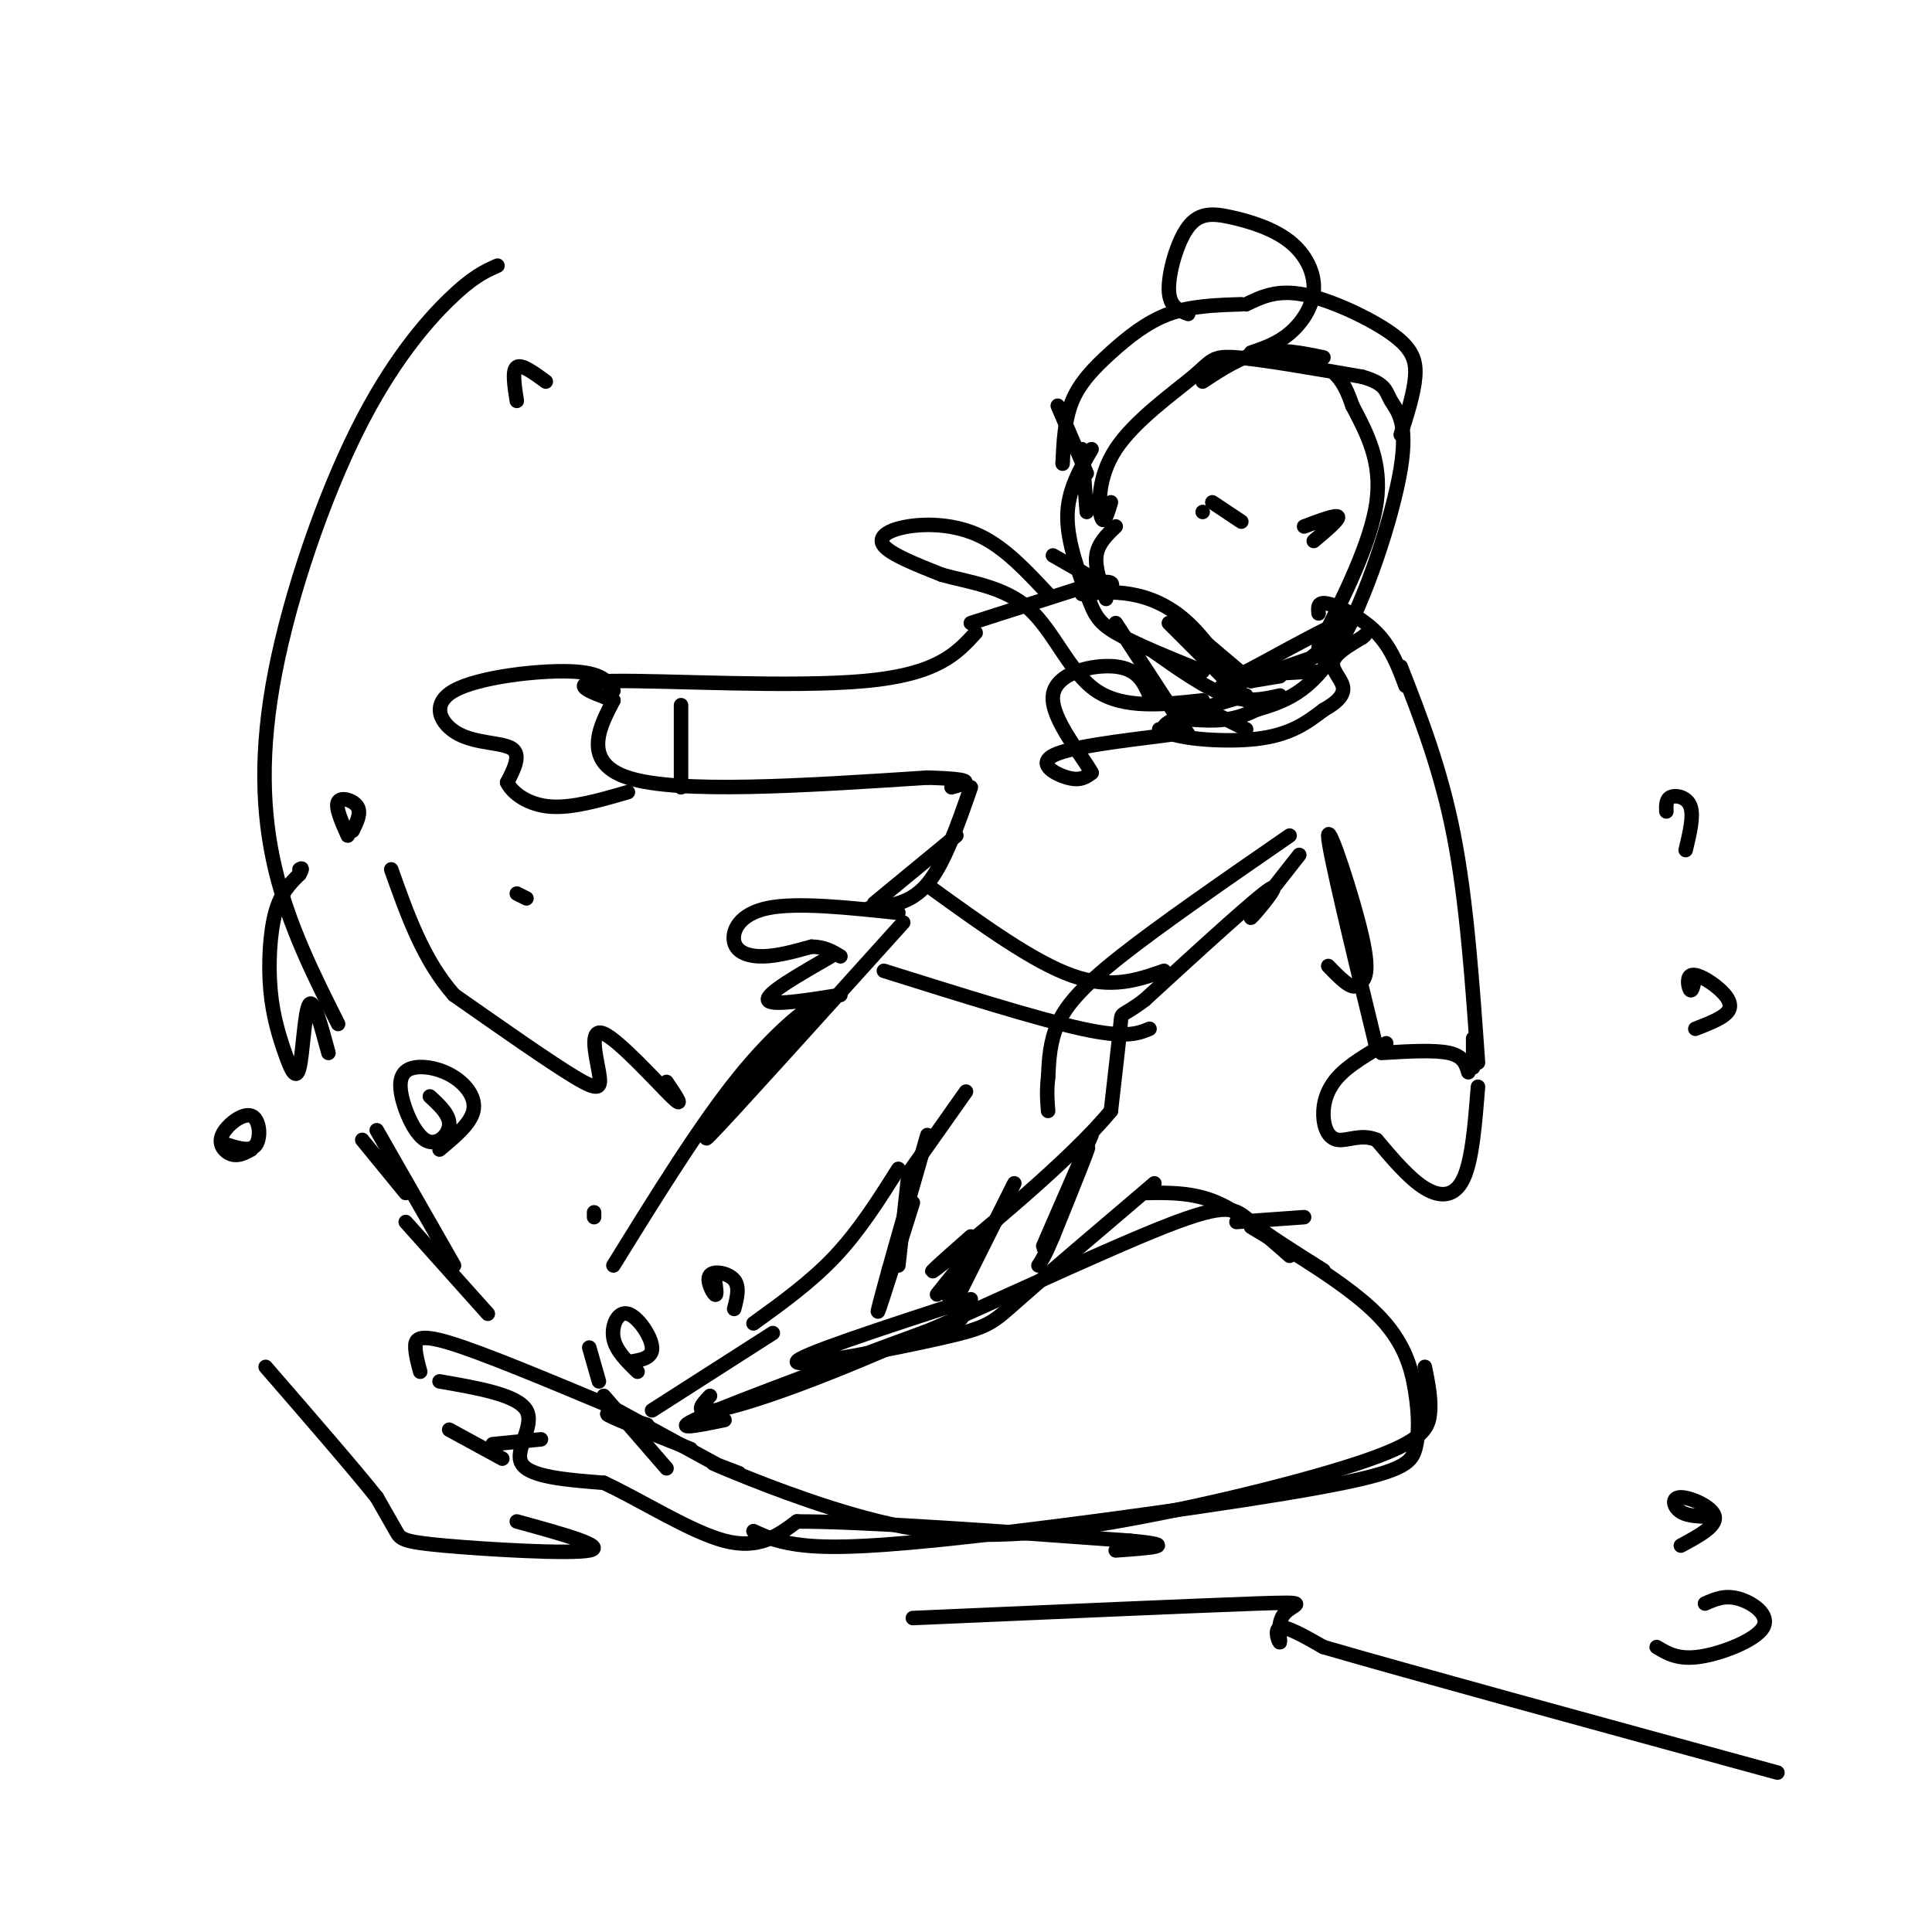 <svg viewBox='0 0 400 400' version='1.1' xmlns='http://www.w3.org/2000/svg' xmlns:xlink='http://www.w3.org/1999/xlink'><g fill='none' stroke='#000000' stroke-width='3' stroke-linecap='round' stroke-linejoin='round'><path d='M126,291c0.000,0.000 22.000,12.000 22,12'/><path d='M143,300c-7.750,-3.083 -15.500,-6.167 -17,-7c-1.500,-0.833 3.250,0.583 8,2'/><path d='M150,294c-6.083,1.250 -12.167,2.500 -4,-1c8.167,-3.500 30.583,-11.750 53,-20'/><path d='M201,269c-18.298,5.964 -36.595,11.929 -36,13c0.595,1.071 20.083,-2.750 30,-5c9.917,-2.250 10.262,-2.929 16,-8c5.738,-5.071 16.869,-14.536 28,-24'/><path d='M237,247c5.000,-0.083 10.000,-0.167 15,2c5.000,2.167 10.000,6.583 15,11'/><path d='M259,254c10.110,6.115 20.220,12.230 26,18c5.780,5.770 7.231,11.194 8,16c0.769,4.806 0.855,8.992 0,12c-0.855,3.008 -2.652,4.837 -20,8c-17.348,3.163 -50.248,7.659 -71,10c-20.752,2.341 -29.358,2.526 -35,2c-5.642,-0.526 -8.321,-1.763 -11,-3'/><path d='M153,305c-4.009,-1.550 -8.019,-3.099 -3,-1c5.019,2.099 19.066,7.847 32,11c12.934,3.153 24.756,3.711 43,1c18.244,-2.711 42.912,-8.691 56,-13c13.088,-4.309 14.597,-6.945 15,-10c0.403,-3.055 -0.298,-6.527 -1,-10'/><path d='M274,263c-5.820,-3.652 -11.640,-7.305 -15,-10c-3.360,-2.695 -4.262,-4.434 -18,1c-13.738,5.434 -40.314,18.040 -59,26c-18.686,7.960 -29.482,11.274 -34,12c-4.518,0.726 -2.759,-1.137 -1,-3'/><path d='M160,276c0.000,0.000 -25.000,16.000 -25,16'/><path d='M138,304c0.000,0.000 -13.000,-15.000 -13,-15'/><path d='M126,291c-13.133,-5.489 -26.267,-10.978 -33,-13c-6.733,-2.022 -7.067,-0.578 -7,1c0.067,1.578 0.533,3.289 1,5'/><path d='M91,286c8.089,1.400 16.178,2.800 18,6c1.822,3.200 -2.622,8.200 -1,11c1.622,2.800 9.311,3.400 17,4'/><path d='M125,307c7.533,3.467 17.867,10.133 25,12c7.133,1.867 11.067,-1.067 15,-4'/><path d='M165,315c14.000,0.000 41.500,2.000 69,4'/><path d='M234,319c11.000,1.000 4.000,1.500 -3,2'/><path d='M132,284c-2.274,-2.202 -4.548,-4.405 -5,-7c-0.452,-2.595 0.917,-5.583 3,-5c2.083,0.583 4.881,4.738 5,7c0.119,2.262 -2.440,2.631 -5,3'/><path d='M148,265c0.262,1.714 0.524,3.429 0,3c-0.524,-0.429 -1.833,-3.000 -1,-4c0.833,-1.000 3.810,-0.429 5,1c1.190,1.429 0.595,3.714 0,6'/><path d='M123,252c0.000,0.000 0.000,-1.000 0,-1'/><path d='M124,286c0.000,0.000 -2.000,-7.000 -2,-7'/><path d='M127,262c9.000,-14.556 18.000,-29.111 26,-39c8.000,-9.889 15.000,-15.111 16,-15c1.000,0.111 -4.000,5.556 -9,11'/><path d='M160,219c-6.067,7.222 -16.733,19.778 -13,16c3.733,-3.778 21.867,-23.889 40,-44'/><path d='M273,127c-0.133,-1.267 -0.267,-2.533 2,-2c2.267,0.533 6.933,2.867 10,6c3.067,3.133 4.533,7.067 6,11'/><path d='M290,138c4.167,10.667 8.333,21.333 11,35c2.667,13.667 3.833,30.333 5,47'/><path d='M305,215c0.000,0.000 0.000,6.000 0,6'/><path d='M304,222c-0.500,-1.667 -1.000,-3.333 -4,-4c-3.000,-0.667 -8.500,-0.333 -14,0'/><path d='M285,217c-5.022,-20.689 -10.044,-41.378 -10,-44c0.044,-2.622 5.156,12.822 7,21c1.844,8.178 0.422,9.089 -1,10'/><path d='M281,204c-1.167,1.000 -3.583,-1.500 -6,-4'/><path d='M267,173c-13.378,9.244 -26.756,18.489 -35,25c-8.244,6.511 -11.356,10.289 -13,14c-1.644,3.711 -1.822,7.356 -2,11'/><path d='M217,223c-0.333,3.000 -0.167,5.000 0,7'/><path d='M269,177c-5.244,6.667 -10.489,13.333 -10,13c0.489,-0.333 6.711,-7.667 4,-6c-2.711,1.667 -14.356,12.333 -26,23'/><path d='M237,207c-5.067,3.889 -4.733,2.111 -5,5c-0.267,2.889 -1.133,10.444 -2,18'/><path d='M230,230c-8.089,9.911 -27.311,25.689 -34,31c-6.689,5.311 -0.844,0.156 5,-5'/><path d='M210,248c0.000,0.000 -16.000,20.000 -16,20'/><path d='M210,245c0.000,0.000 -13.000,26.000 -13,26'/><path d='M196,268c0.000,0.000 2.000,-3.000 2,-3'/><path d='M156,274c6.000,-4.333 12.000,-8.667 17,-14c5.000,-5.333 9.000,-11.667 13,-18'/><path d='M202,131c-3.933,4.311 -7.867,8.622 -23,10c-15.133,1.378 -41.467,-0.178 -52,0c-10.533,0.178 -5.267,2.089 0,4'/><path d='M127,145c-2.089,4.178 -7.311,12.622 3,16c10.311,3.378 36.156,1.689 62,0'/><path d='M192,161c11.167,0.333 8.083,1.167 5,2'/><path d='M201,163c-2.750,7.917 -5.500,15.833 -9,20c-3.500,4.167 -7.750,4.583 -12,5'/><path d='M201,129c0.000,0.000 25.000,-8.000 25,-8'/><path d='M226,121c4.833,-1.167 4.417,-0.083 4,1'/><path d='M246,130c0.000,0.000 13.000,11.000 13,11'/><path d='M273,134c5.417,-10.833 10.833,-21.667 12,-30c1.167,-8.333 -1.917,-14.167 -5,-20'/><path d='M280,84c-1.500,-4.500 -2.750,-5.750 -4,-7'/><path d='M274,74c-4.417,-0.917 -8.833,-1.833 -13,-1c-4.167,0.833 -8.083,3.417 -12,6'/><path d='M230,104c-0.730,2.437 -1.461,4.874 -2,3c-0.539,-1.874 -0.887,-8.059 3,-14c3.887,-5.941 12.008,-11.638 16,-15c3.992,-3.362 3.855,-4.389 9,-4c5.145,0.389 15.573,2.195 26,4'/><path d='M282,78c5.107,1.451 4.874,3.080 6,5c1.126,1.920 3.611,4.132 2,14c-1.611,9.868 -7.317,27.391 -13,37c-5.683,9.609 -11.341,11.305 -17,13'/><path d='M260,147c-5.000,2.500 -9.000,2.250 -13,2'/><path d='M101,272c0.000,0.000 -17.000,-19.000 -17,-19'/><path d='M94,262c0.000,0.000 -16.000,-28.000 -16,-28'/><path d='M84,247c0.000,0.000 -9.000,-11.000 -9,-11'/><path d='M89,227c2.095,1.935 4.190,3.869 4,6c-0.190,2.131 -2.665,4.458 -5,3c-2.335,-1.458 -4.529,-6.700 -5,-10c-0.471,-3.300 0.781,-4.658 3,-5c2.219,-0.342 5.405,0.331 8,2c2.595,1.669 4.599,4.334 4,7c-0.599,2.666 -3.799,5.333 -7,8'/><path d='M226,235c-5.378,12.333 -10.756,24.667 -10,23c0.756,-1.667 7.644,-17.333 9,-20c1.356,-2.667 -2.822,7.667 -7,18'/><path d='M218,256c-1.667,4.000 -2.333,5.000 -3,6'/><path d='M188,244c0.000,0.000 -2.000,18.000 -2,18'/><path d='M189,249c-3.083,9.833 -6.167,19.667 -7,22c-0.833,2.333 0.583,-2.833 2,-8'/><path d='M184,263c1.667,-6.000 4.833,-17.000 8,-28'/><path d='M188,243c0.000,0.000 12.000,-17.000 12,-17'/><path d='M231,109c-1.833,1.750 -3.667,3.500 -4,6c-0.333,2.500 0.833,5.750 2,9'/><path d='M231,129c0.000,0.000 15.000,23.000 15,23'/><path d='M249,139c-7.077,-2.869 -14.155,-5.738 -18,-8c-3.845,-2.262 -4.458,-3.917 -6,-8c-1.542,-4.083 -4.012,-10.595 -4,-16c0.012,-5.405 2.506,-9.702 5,-14'/><path d='M225,106c0.000,0.000 -1.000,-13.000 -1,-13'/><path d='M225,98c0.000,0.000 -6.000,-14.000 -6,-14'/><path d='M220,96c0.208,-4.589 0.417,-9.179 2,-13c1.583,-3.821 4.542,-6.875 8,-10c3.458,-3.125 7.417,-6.321 12,-8c4.583,-1.679 9.792,-1.839 15,-2'/><path d='M258,63c3.202,-1.554 6.405,-3.107 12,-2c5.595,1.107 13.583,4.875 18,8c4.417,3.125 5.262,5.607 5,9c-0.262,3.393 -1.631,7.696 -3,12'/><path d='M246,65c-1.955,-0.725 -3.910,-1.451 -4,-5c-0.090,-3.549 1.687,-9.923 4,-13c2.313,-3.077 5.164,-2.858 9,-2c3.836,0.858 8.657,2.354 12,5c3.343,2.646 5.208,6.443 5,10c-0.208,3.557 -2.488,6.873 -5,9c-2.512,2.127 -5.256,3.063 -8,4'/><path d='M251,104c0.000,0.000 6.000,4.000 6,4'/><path d='M249,106c0.000,0.000 0.000,0.000 0,0'/><path d='M270,109c3.333,-1.250 6.667,-2.500 7,-2c0.333,0.500 -2.333,2.750 -5,5'/><path d='M242,129c0.000,0.000 12.000,12.000 12,12'/><path d='M239,135c5.333,3.750 10.667,7.500 15,9c4.333,1.500 7.667,0.750 11,0'/><path d='M258,151c0.000,0.000 -6.000,-3.000 -6,-3'/><path d='M217,123c-4.440,-4.762 -8.881,-9.524 -14,-12c-5.119,-2.476 -10.917,-2.667 -15,-2c-4.083,0.667 -6.452,2.190 -5,4c1.452,1.810 6.726,3.905 12,6'/><path d='M195,119c5.357,1.524 12.750,2.333 18,7c5.250,4.667 8.357,13.190 14,17c5.643,3.810 13.821,2.905 22,2'/><path d='M224,123c3.156,-0.311 6.311,-0.622 10,0c3.689,0.622 7.911,2.178 12,6c4.089,3.822 8.044,9.911 12,16'/><path d='M258,144c-8.978,2.600 -17.956,5.200 -17,7c0.956,1.800 11.844,2.800 19,2c7.156,-0.800 10.578,-3.400 14,-6'/><path d='M274,147c3.262,-1.821 4.417,-3.375 4,-5c-0.417,-1.625 -2.405,-3.321 -2,-5c0.405,-1.679 3.202,-3.339 6,-5'/><path d='M282,132c1.000,-0.833 0.500,-0.417 0,0'/><path d='M225,119c0.000,0.000 -7.000,-4.000 -7,-4'/><path d='M240,151c4.012,0.125 8.024,0.250 3,1c-5.024,0.750 -19.083,2.125 -24,4c-4.917,1.875 -0.690,4.250 2,5c2.690,0.750 3.845,-0.125 5,-1'/><path d='M226,160c-1.726,-3.345 -8.542,-11.208 -8,-16c0.542,-4.792 8.440,-6.512 13,-6c4.560,0.512 5.780,3.256 7,6'/><path d='M183,201c15.917,5.000 31.833,10.000 41,12c9.167,2.000 11.583,1.000 14,0'/><path d='M241,201c-5.500,1.917 -11.000,3.833 -19,1c-8.000,-2.833 -18.500,-10.417 -29,-18'/><path d='M141,163c0.000,0.000 0.000,-17.000 0,-17'/><path d='M306,225c-0.600,7.578 -1.200,15.156 -3,19c-1.800,3.844 -4.800,3.956 -8,2c-3.200,-1.956 -6.600,-5.978 -10,-10'/><path d='M285,236c-3.161,-1.349 -6.064,0.278 -8,0c-1.936,-0.278 -2.906,-2.459 -3,-5c-0.094,-2.541 0.687,-5.440 3,-8c2.313,-2.560 6.156,-4.780 10,-7'/><path d='M127,143c-1.145,-1.884 -2.290,-3.767 -9,-4c-6.710,-0.233 -18.984,1.185 -24,4c-5.016,2.815 -2.774,7.027 1,9c3.774,1.973 9.078,1.707 11,3c1.922,1.293 0.461,4.147 -1,7'/><path d='M105,162c1.133,2.333 4.467,4.667 9,5c4.533,0.333 10.267,-1.333 16,-3'/><path d='M189,335c29.313,-1.282 58.625,-2.565 71,-3c12.375,-0.435 7.812,-0.024 6,2c-1.812,2.024 -0.872,5.660 -1,6c-0.128,0.340 -1.322,-2.617 0,-3c1.322,-0.383 5.161,1.809 9,4'/><path d='M274,341c17.167,5.000 55.583,15.500 94,26'/><path d='M353,332c2.060,-0.911 4.119,-1.821 7,-1c2.881,0.821 6.583,3.375 5,6c-1.583,2.625 -8.452,5.321 -13,6c-4.548,0.679 -6.774,-0.661 -9,-2'/><path d='M355,314c-2.708,0.000 -5.417,0.000 -7,-1c-1.583,-1.000 -2.042,-3.000 0,-3c2.042,0.000 6.583,2.000 7,4c0.417,2.000 -3.292,4.000 -7,6'/><path d='M351,202c-0.306,1.635 -0.612,3.270 -1,3c-0.388,-0.270 -0.856,-2.443 0,-3c0.856,-0.557 3.038,0.504 5,2c1.962,1.496 3.703,3.427 3,5c-0.703,1.573 -3.852,2.786 -7,4'/><path d='M345,168c-0.044,-1.289 -0.089,-2.578 1,-3c1.089,-0.422 3.311,0.022 4,2c0.689,1.978 -0.156,5.489 -1,9'/><path d='M104,302c0.000,0.000 -11.000,-6.000 -11,-6'/><path d='M112,298c0.000,0.000 -10.000,1.000 -10,1'/><path d='M107,315c9.458,2.601 18.917,5.202 15,6c-3.917,0.798 -21.208,-0.208 -30,-1c-8.792,-0.792 -9.083,-1.369 -10,-3c-0.917,-1.631 -2.458,-4.315 -4,-7'/><path d='M78,310c-4.500,-5.667 -13.750,-16.333 -23,-27'/><path d='M52,238c-1.300,0.707 -2.600,1.413 -4,1c-1.400,-0.413 -2.901,-1.946 -2,-4c0.901,-2.054 4.204,-4.630 6,-4c1.796,0.630 2.085,4.466 1,6c-1.085,1.534 -3.542,0.767 -6,0'/><path d='M70,212c-5.115,-10.193 -10.230,-20.386 -13,-32c-2.770,-11.614 -3.196,-24.649 0,-41c3.196,-16.351 10.014,-36.018 17,-50c6.986,-13.982 14.139,-22.281 19,-27c4.861,-4.719 7.431,-5.860 10,-7'/><path d='M68,218c-1.531,-5.715 -3.062,-11.430 -4,-10c-0.938,1.430 -1.285,10.005 -2,13c-0.715,2.995 -1.800,0.411 -3,-3c-1.200,-3.411 -2.515,-7.649 -3,-13c-0.485,-5.351 -0.138,-11.815 1,-16c1.138,-4.185 3.069,-6.093 5,-8'/><path d='M62,181c0.833,-1.500 0.417,-1.250 0,-1'/><path d='M107,83c-0.500,-3.167 -1.000,-6.333 0,-7c1.000,-0.667 3.500,1.167 6,3'/><path d='M138,224c1.978,2.947 3.955,5.895 1,3c-2.955,-2.895 -10.844,-11.632 -14,-13c-3.156,-1.368 -1.581,4.632 -1,8c0.581,3.368 0.166,4.105 -5,1c-5.166,-3.105 -15.083,-10.053 -25,-17'/><path d='M94,206c-6.333,-7.167 -9.667,-16.583 -13,-26'/><path d='M72,173c-1.311,-2.956 -2.622,-5.911 -2,-7c0.622,-1.089 3.178,-0.311 4,1c0.822,1.311 -0.089,3.156 -1,5'/><path d='M109,186c0.000,0.000 -2.000,-1.000 -2,-1'/><path d='M186,189c-10.500,-1.113 -21.000,-2.226 -27,-1c-6.000,1.226 -7.500,4.792 -7,7c0.500,2.208 3.000,3.060 6,3c3.000,-0.060 6.500,-1.030 10,-2'/><path d='M168,196c2.667,0.000 4.333,1.000 6,2'/><path d='M172,198c-6.667,3.833 -13.333,7.667 -13,9c0.333,1.333 7.667,0.167 15,-1'/><path d='M259,141c0.000,0.000 6.000,-1.000 6,-1'/><path d='M255,140c0.000,0.000 17.000,-1.000 17,-1'/><path d='M268,139c6.667,-5.417 13.333,-10.833 12,-11c-1.333,-0.167 -10.667,4.917 -20,10'/><path d='M260,138c-5.378,2.756 -8.822,4.644 -6,4c2.822,-0.644 11.911,-3.822 21,-7'/><path d='M275,135c4.000,-1.833 3.500,-2.917 3,-4'/><path d='M198,173c0.000,0.000 -17.000,14.000 -17,14'/><path d='M256,253c0.000,0.000 14.000,-1.000 14,-1'/></g>
</svg>